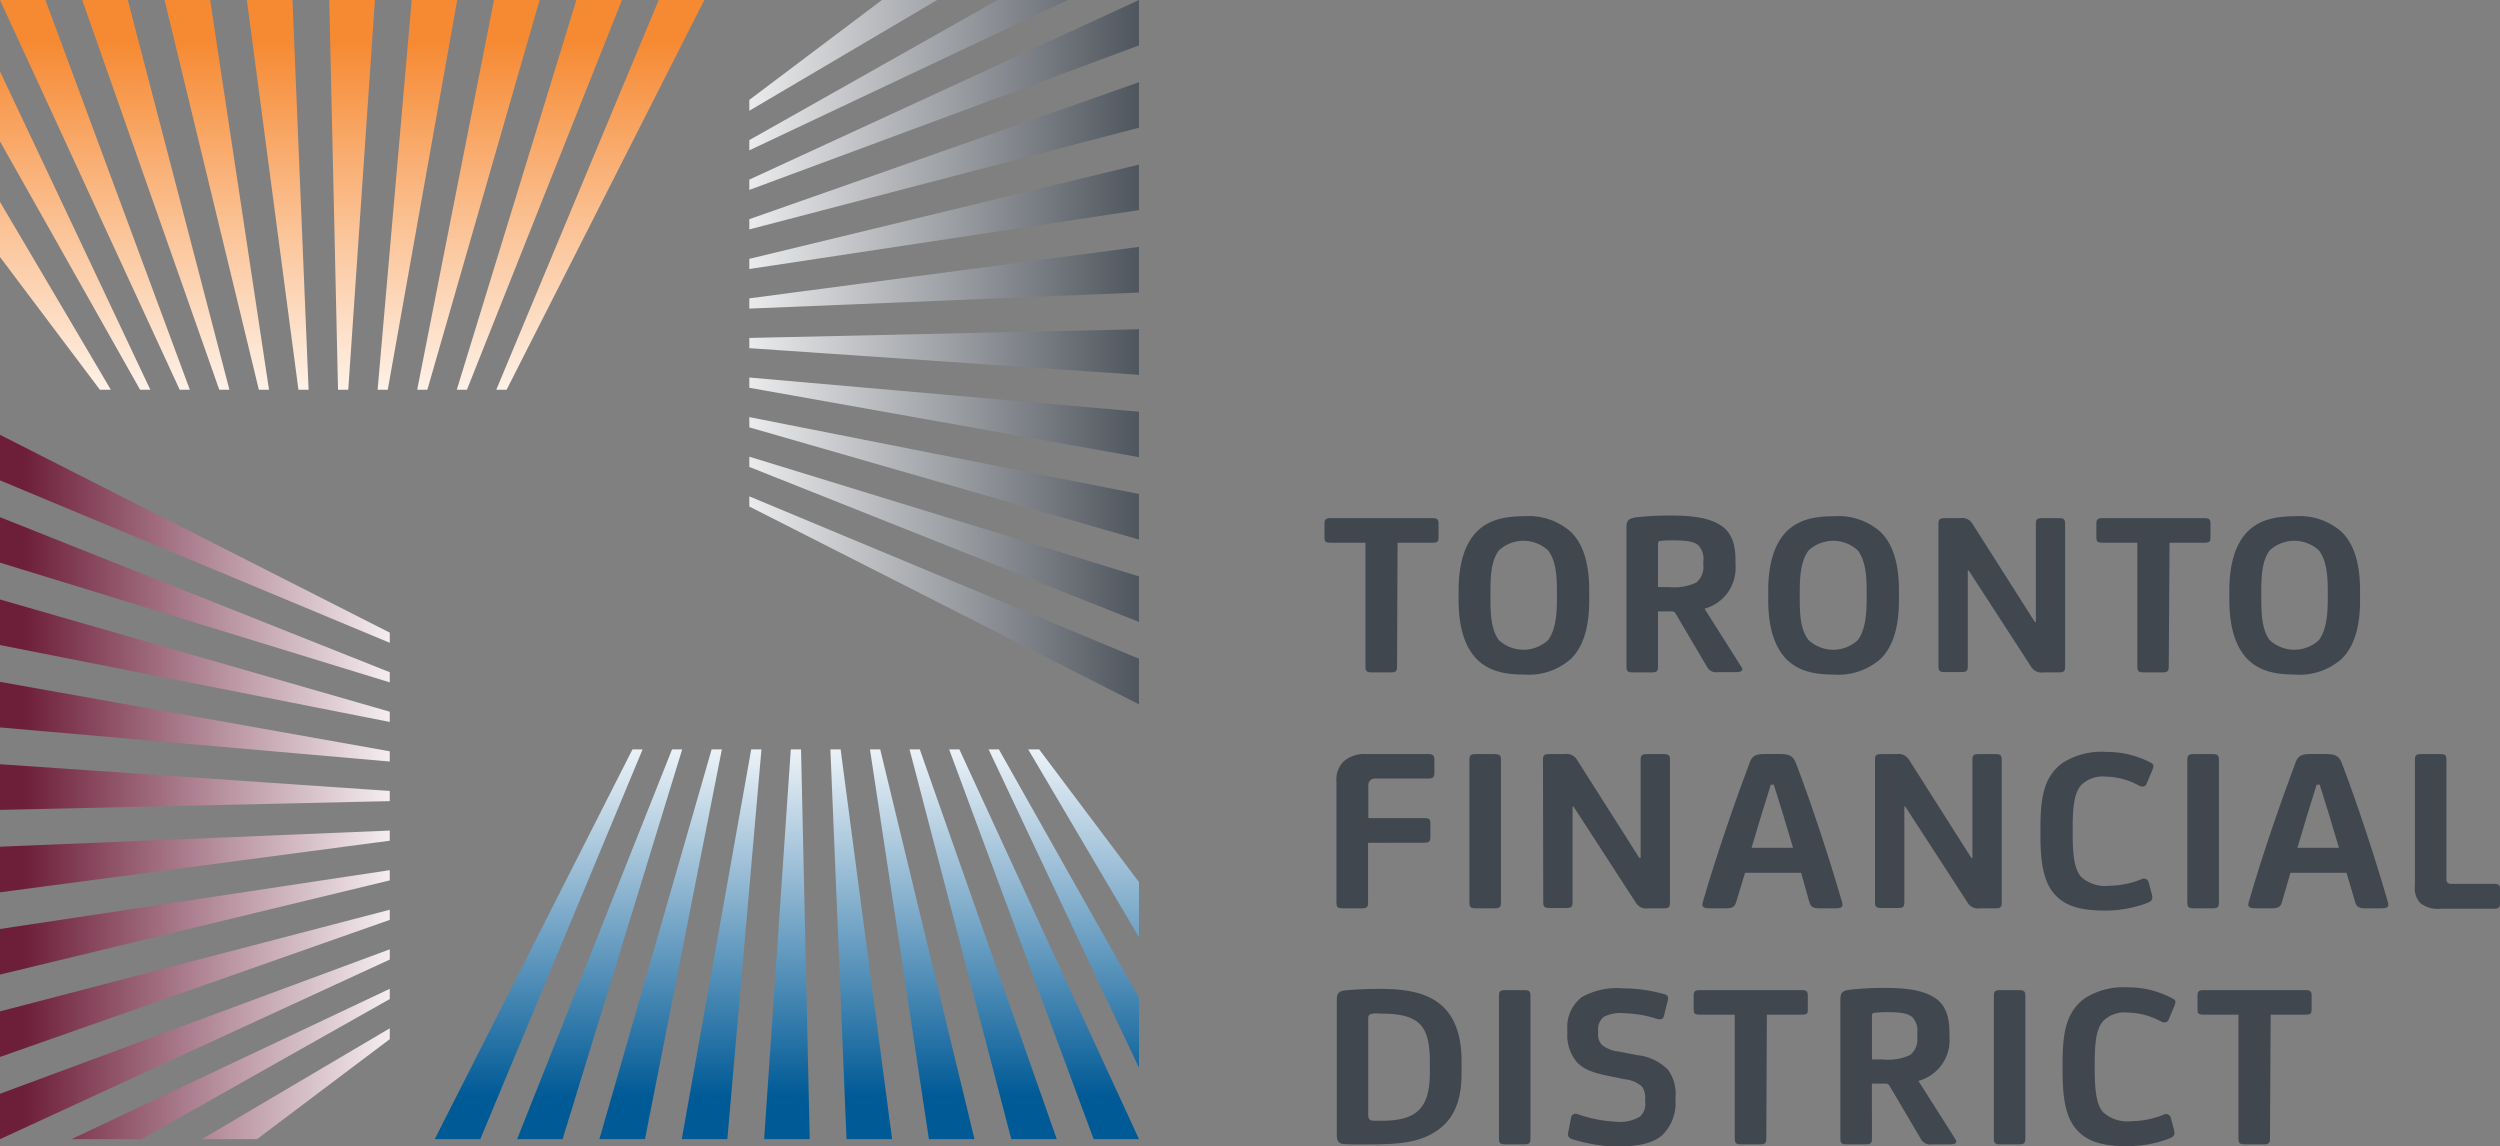 <svg id="Layer_1" data-name="Layer 1" xmlns="http://www.w3.org/2000/svg" xmlns:xlink="http://www.w3.org/1999/xlink" viewBox="0 0 288 132.07"><rect x="0" y="0" width="288" height="132.07" fill="#808080" stroke="none"/><defs><style>.cls-1{fill:url(#linear-gradient);}.cls-2{fill:url(#linear-gradient-2);}.cls-3{fill:url(#linear-gradient-3);}.cls-4{fill:url(#linear-gradient-4);}.cls-5{fill:url(#linear-gradient-5);}.cls-6{fill:url(#linear-gradient-6);}.cls-7{fill:url(#linear-gradient-7);}.cls-8{fill:url(#linear-gradient-8);}.cls-9{fill:url(#linear-gradient-9);}.cls-10{fill:url(#linear-gradient-10);}.cls-11{fill:url(#linear-gradient-11);}.cls-12{fill:url(#linear-gradient-12);}.cls-13{fill:url(#linear-gradient-13);}.cls-14{fill:url(#linear-gradient-14);}.cls-15{fill:url(#linear-gradient-15);}.cls-16{fill:url(#linear-gradient-16);}.cls-17{fill:url(#linear-gradient-17);}.cls-18{fill:url(#linear-gradient-18);}.cls-19{fill:url(#linear-gradient-19);}.cls-20{fill:url(#linear-gradient-20);}.cls-21{fill:url(#linear-gradient-21);}.cls-22{fill:url(#linear-gradient-22);}.cls-23{fill:url(#linear-gradient-23);}.cls-24{fill:url(#linear-gradient-24);}.cls-25{fill:url(#linear-gradient-25);}.cls-26{fill:url(#linear-gradient-26);}.cls-27{fill:url(#linear-gradient-27);}.cls-28{fill:url(#linear-gradient-28);}.cls-29{fill:url(#linear-gradient-29);}.cls-30{fill:url(#linear-gradient-30);}.cls-31{fill:url(#linear-gradient-31);}.cls-32{fill:url(#linear-gradient-32);}.cls-33{fill:url(#linear-gradient-33);}.cls-34{fill:url(#linear-gradient-34);}.cls-35{fill:url(#linear-gradient-35);}.cls-36{fill:url(#linear-gradient-36);}.cls-37{fill:url(#linear-gradient-37);}.cls-38{fill:url(#linear-gradient-38);}.cls-39{fill:url(#linear-gradient-39);}.cls-40{fill:url(#linear-gradient-40);}.cls-41{fill:url(#linear-gradient-41);}.cls-42{fill:url(#linear-gradient-42);}.cls-43{fill:url(#linear-gradient-43);}.cls-44{fill:url(#linear-gradient-44);}.cls-45{fill:#40474f;}</style><linearGradient id="linear-gradient" x1="62.05" y1="82.95" x2="62.05" y2="126.36" gradientUnits="userSpaceOnUse"><stop offset="0" stop-color="#fff"/><stop offset="0.41" stop-color="#98bcd5"/><stop offset="1" stop-color="#005a96"/></linearGradient><linearGradient id="linear-gradient-2" x1="90.66" y1="82.95" x2="90.66" y2="126.36" xlink:href="#linear-gradient"/><linearGradient id="linear-gradient-3" x1="83.13" y1="82.95" x2="83.13" y2="126.36" xlink:href="#linear-gradient"/><linearGradient id="linear-gradient-4" x1="69.08" y1="82.95" x2="69.08" y2="126.36" xlink:href="#linear-gradient"/><linearGradient id="linear-gradient-5" x1="76.1" y1="82.95" x2="76.1" y2="126.36" xlink:href="#linear-gradient"/><linearGradient id="linear-gradient-6" x1="113.26" y1="82.95" x2="113.26" y2="126.36" xlink:href="#linear-gradient"/><linearGradient id="linear-gradient-7" x1="99.21" y1="82.95" x2="99.21" y2="126.36" xlink:href="#linear-gradient"/><linearGradient id="linear-gradient-8" x1="120.28" y1="82.95" x2="120.28" y2="126.36" xlink:href="#linear-gradient"/><linearGradient id="linear-gradient-9" x1="122.55" y1="82.95" x2="122.55" y2="126.35" xlink:href="#linear-gradient"/><linearGradient id="linear-gradient-10" x1="106.24" y1="82.95" x2="106.24" y2="126.36" xlink:href="#linear-gradient"/><linearGradient id="linear-gradient-11" x1="124.83" y1="82.95" x2="124.83" y2="126.37" xlink:href="#linear-gradient"/><linearGradient id="linear-gradient-12" x1="80.3" y1="69.16" x2="135.51" y2="69.16" gradientUnits="userSpaceOnUse"><stop offset="0" stop-color="#fff"/><stop offset="0.54" stop-color="#9a9da2"/><stop offset="1" stop-color="#40474f"/></linearGradient><linearGradient id="linear-gradient-13" x1="80.3" y1="40.56" x2="135.51" y2="40.56" xlink:href="#linear-gradient-12"/><linearGradient id="linear-gradient-14" x1="80.3" y1="48.08" x2="135.51" y2="48.08" xlink:href="#linear-gradient-12"/><linearGradient id="linear-gradient-15" x1="80.3" y1="62.13" x2="135.51" y2="62.13" xlink:href="#linear-gradient-12"/><linearGradient id="linear-gradient-16" x1="80.3" y1="55.11" x2="135.51" y2="55.11" xlink:href="#linear-gradient-12"/><linearGradient id="linear-gradient-17" x1="80.3" y1="17.95" x2="135.51" y2="17.95" xlink:href="#linear-gradient-12"/><linearGradient id="linear-gradient-18" x1="80.3" y1="32" x2="135.51" y2="32" xlink:href="#linear-gradient-12"/><linearGradient id="linear-gradient-19" x1="80.3" y1="10.94" x2="135.51" y2="10.94" xlink:href="#linear-gradient-12"/><linearGradient id="linear-gradient-20" x1="80.3" y1="8.66" x2="135.51" y2="8.66" xlink:href="#linear-gradient-12"/><linearGradient id="linear-gradient-21" x1="80.3" y1="24.97" x2="135.51" y2="24.97" xlink:href="#linear-gradient-12"/><linearGradient id="linear-gradient-22" x1="80.3" y1="6.38" x2="135.51" y2="6.38" xlink:href="#linear-gradient-12"/><linearGradient id="linear-gradient-23" x1="69.15" y1="50.54" x2="69.15" y2="4.85" gradientUnits="userSpaceOnUse"><stop offset="0" stop-color="#fff"/><stop offset="0.51" stop-color="#fbc59a"/><stop offset="1" stop-color="#f68a33"/></linearGradient><linearGradient id="linear-gradient-24" x1="40.56" y1="50.54" x2="40.56" y2="4.85" xlink:href="#linear-gradient-23"/><linearGradient id="linear-gradient-25" x1="48.09" y1="50.54" x2="48.09" y2="4.85" xlink:href="#linear-gradient-23"/><linearGradient id="linear-gradient-26" x1="62.13" y1="50.54" x2="62.13" y2="4.85" xlink:href="#linear-gradient-23"/><linearGradient id="linear-gradient-27" x1="55.11" y1="50.54" x2="55.11" y2="4.85" xlink:href="#linear-gradient-23"/><linearGradient id="linear-gradient-28" x1="17.95" y1="50.54" x2="17.95" y2="4.85" xlink:href="#linear-gradient-23"/><linearGradient id="linear-gradient-29" x1="32" y1="50.54" x2="32" y2="4.85" xlink:href="#linear-gradient-23"/><linearGradient id="linear-gradient-30" x1="10.93" y1="50.54" x2="10.93" y2="4.85" xlink:href="#linear-gradient-23"/><linearGradient id="linear-gradient-31" x1="8.66" y1="50.54" x2="8.66" y2="4.85" xlink:href="#linear-gradient-23"/><linearGradient id="linear-gradient-32" x1="24.97" y1="50.54" x2="24.97" y2="4.85" xlink:href="#linear-gradient-23"/><linearGradient id="linear-gradient-33" x1="6.38" y1="50.53" x2="6.38" y2="4.85" xlink:href="#linear-gradient-23"/><linearGradient id="linear-gradient-34" x1="48.58" y1="62.07" x2="2.62" y2="62.07" gradientUnits="userSpaceOnUse"><stop offset="0" stop-color="#fff"/><stop offset="0.47" stop-color="#bc98a5"/><stop offset="1" stop-color="#6d1e39"/></linearGradient><linearGradient id="linear-gradient-35" x1="48.58" y1="90.67" x2="2.62" y2="90.67" xlink:href="#linear-gradient-34"/><linearGradient id="linear-gradient-36" x1="48.58" y1="83.14" x2="2.62" y2="83.14" xlink:href="#linear-gradient-34"/><linearGradient id="linear-gradient-37" x1="48.58" y1="69.09" x2="2.62" y2="69.09" xlink:href="#linear-gradient-34"/><linearGradient id="linear-gradient-38" x1="48.58" y1="76.12" x2="2.62" y2="76.12" xlink:href="#linear-gradient-34"/><linearGradient id="linear-gradient-39" x1="48.58" y1="113.28" x2="2.62" y2="113.28" xlink:href="#linear-gradient-34"/><linearGradient id="linear-gradient-40" x1="48.58" y1="99.23" x2="2.62" y2="99.23" xlink:href="#linear-gradient-34"/><linearGradient id="linear-gradient-41" x1="48.58" y1="120.29" x2="2.62" y2="120.29" xlink:href="#linear-gradient-34"/><linearGradient id="linear-gradient-42" x1="48.58" y1="122.57" x2="2.62" y2="122.57" xlink:href="#linear-gradient-34"/><linearGradient id="linear-gradient-43" x1="48.58" y1="106.26" x2="2.62" y2="106.26" xlink:href="#linear-gradient-34"/><linearGradient id="linear-gradient-44" x1="48.58" y1="124.84" x2="2.62" y2="124.84" xlink:href="#linear-gradient-34"/></defs><polygon class="cls-1" points="72.86 86.33 50.08 131.23 55.33 131.23 74.03 86.33 72.86 86.33"/><polygon class="cls-2" points="91.1 86.33 88.03 131.23 93.28 131.23 92.28 86.33 91.1 86.33"/><polygon class="cls-3" points="86.54 86.33 78.54 131.23 83.79 131.23 87.72 86.33 86.54 86.33"/><polygon class="cls-4" points="77.42 86.33 59.57 131.23 64.81 131.23 78.59 86.33 77.42 86.33"/><polygon class="cls-5" points="81.98 86.33 69.05 131.23 74.3 131.23 83.16 86.33 81.98 86.33"/><polygon class="cls-6" points="104.78 86.33 116.5 131.23 121.74 131.23 105.96 86.33 104.78 86.33"/><polygon class="cls-7" points="95.66 86.33 97.52 131.23 102.77 131.23 96.84 86.33 95.66 86.33"/><polygon class="cls-8" points="109.34 86.33 125.99 131.23 131.21 131.23 110.52 86.33 109.34 86.33"/><polygon class="cls-9" points="113.89 86.33 131.21 123 131.21 114.94 115.07 86.33 113.89 86.33"/><polygon class="cls-10" points="100.22 86.33 107.01 131.23 112.26 131.23 101.4 86.33 100.22 86.33"/><polygon class="cls-11" points="118.45 86.33 131.21 107.98 131.21 101.62 119.71 86.33 118.45 86.33"/><polygon class="cls-12" points="86.32 58.35 131.21 81.14 131.21 75.89 86.32 57.18 86.32 58.35"/><polygon class="cls-13" points="86.32 38.93 86.32 40.11 131.21 43.18 131.21 37.93 86.32 38.93"/><polygon class="cls-14" points="86.32 44.67 131.21 52.67 131.21 47.43 86.32 43.49 86.32 44.67"/><polygon class="cls-15" points="86.32 53.79 131.21 71.65 131.21 66.4 86.32 52.61 86.32 53.79"/><polygon class="cls-16" points="86.32 49.23 131.21 62.16 131.21 56.91 86.32 48.05 86.32 49.23"/><polygon class="cls-17" points="86.32 25.25 86.32 26.43 131.21 14.71 131.21 9.47 86.32 25.25"/><polygon class="cls-18" points="86.32 34.37 86.32 35.55 131.21 33.7 131.21 28.44 86.32 34.37"/><polygon class="cls-19" points="131.21 0 86.32 20.69 86.32 21.88 131.21 5.23 131.21 0"/><polygon class="cls-20" points="114.93 0 86.32 16.14 86.32 17.32 122.99 0 114.93 0"/><polygon class="cls-21" points="86.32 29.82 86.32 30.99 131.21 24.2 131.21 18.96 86.32 29.82"/><polygon class="cls-22" points="101.6 0 86.32 11.51 86.32 12.76 107.96 0 101.6 0"/><polygon class="cls-23" points="75.89 0 57.17 44.9 58.36 44.9 81.14 0 75.89 0"/><polygon class="cls-24" points="37.93 0 38.94 44.9 40.12 44.9 43.19 0 37.93 0"/><polygon class="cls-25" points="47.43 0 43.5 44.9 44.67 44.9 52.67 0 47.43 0"/><polygon class="cls-26" points="66.4 0 52.62 44.9 53.79 44.9 71.65 0 66.4 0"/><polygon class="cls-27" points="56.91 0 48.06 44.9 49.23 44.9 62.16 0 56.91 0"/><polygon class="cls-28" points="9.47 0 25.26 44.9 26.43 44.9 14.72 0 9.47 0"/><polygon class="cls-29" points="28.44 0 34.38 44.9 35.55 44.9 33.69 0 28.44 0"/><polygon class="cls-30" points="0 0 20.7 44.9 21.87 44.9 5.23 0 0 0"/><polygon class="cls-31" points="0 16.29 16.14 44.9 17.32 44.9 0 8.23 0 16.29"/><polygon class="cls-32" points="18.96 0 29.82 44.9 30.99 44.9 24.21 0 18.96 0"/><polygon class="cls-33" points="0 29.61 11.51 44.9 12.77 44.9 0 23.26 0 29.61"/><polygon class="cls-34" points="0 55.34 44.9 74.05 44.9 72.88 0 50.09 0 55.34"/><polygon class="cls-35" points="0 93.3 44.9 92.29 44.9 91.12 0 88.04 0 93.3"/><polygon class="cls-36" points="0 83.8 44.9 87.73 44.9 86.55 0 78.55 0 83.8"/><polygon class="cls-37" points="0 64.82 44.9 78.61 44.9 77.44 0 59.58 0 64.82"/><polygon class="cls-38" points="0 74.31 44.9 83.17 44.9 81.99 0 69.06 0 74.31"/><polygon class="cls-39" points="0 116.51 0 121.76 44.9 105.97 44.9 104.8 0 116.51"/><polygon class="cls-40" points="0 97.54 0 102.79 44.9 96.85 44.9 95.68 0 97.54"/><polygon class="cls-41" points="0 126 0 131.23 44.9 110.54 44.9 109.36 0 126"/><polygon class="cls-42" points="8.23 131.23 16.29 131.23 44.9 115.09 44.9 113.91 8.23 131.23"/><polygon class="cls-43" points="0 107.02 0 112.27 44.9 101.42 44.9 100.24 0 107.02"/><polygon class="cls-44" points="23.26 131.23 29.61 131.23 44.9 119.71 44.9 118.46 23.26 131.23"/><path class="cls-45" d="M196.94,118.73c0,.58-.15.69-.78.69h-2.08c-.63,0-.78-.11-.78-.69V104.48h-4c-.66,0-.72-.17-.72-.66v-1.51c0-.52.15-.66.72-.66H201c.58,0,.72.14.72.66v1.51c0,.49-.05.66-.72.66h-4Z" transform="translate(-36 -41.96)"/><path class="cls-45" d="M219.08,111.1c0,2.85-.57,5.27-2.13,6.78a7.34,7.34,0,0,1-5.39,1.79c-2.68,0-4.27-.61-5.45-1.79-1.47-1.51-2.08-3.93-2.08-6.78V110c0-2.85.61-5.27,2.08-6.78,1.18-1.18,2.77-1.79,5.45-1.79a7.34,7.34,0,0,1,5.39,1.79c1.56,1.51,2.13,3.93,2.13,6.78Zm-3.72-.85c0-1.82-.08-3.63-1-4.86a4.17,4.17,0,0,0-5.71,0c-.89,1.23-.95,3-.95,4.86v.57c0,1.82.06,3.63.95,4.86a4.17,4.17,0,0,0,5.71,0c.87-1.23,1-3,1-4.86Z" transform="translate(-36 -41.96)"/><path class="cls-45" d="M227,118.73c0,.58-.14.69-.78.69h-2.07c-.64,0-.78-.11-.78-.69v-16c0-.83.23-1,1-1.16a33.93,33.93,0,0,1,4.18-.22c2.83,0,4.64.36,5.91,1.29,1,.77,1.47,2,1.47,3.88V107a4.86,4.86,0,0,1-3.57,5.08l4.26,6.73c.23.36.06.58-.66.58h-2.1a1.16,1.16,0,0,1-1.21-.61l-3.61-6.12c-.12-.22-.26-.27-.58-.27H227Zm.35-14.47c-.26,0-.35.11-.35.39v4.94h1.27a6.08,6.08,0,0,0,3.15-.52,2.37,2.37,0,0,0,.8-2.09v-.33a2.26,2.26,0,0,0-.57-1.87c-.47-.41-1.27-.57-2.86-.57A12,12,0,0,0,227.39,104.26Z" transform="translate(-36 -41.96)"/><path class="cls-45" d="M254.76,111.1c0,2.85-.58,5.27-2.14,6.78a7.34,7.34,0,0,1-5.39,1.79c-2.68,0-4.27-.61-5.45-1.79-1.47-1.51-2.08-3.93-2.08-6.78V110c0-2.85.61-5.27,2.08-6.78,1.18-1.18,2.77-1.79,5.45-1.79a7.34,7.34,0,0,1,5.39,1.79c1.56,1.51,2.14,3.93,2.14,6.78Zm-3.72-.85c0-1.82-.09-3.63-1-4.86a4.17,4.17,0,0,0-5.71,0c-.89,1.23-1,3-1,4.86v.57c0,1.82.06,3.63,1,4.86a4.17,4.17,0,0,0,5.71,0c.87-1.23,1-3,1-4.86Z" transform="translate(-36 -41.96)"/><path class="cls-45" d="M259.31,102.34c0-.58.15-.69.78-.69h1.73a1.37,1.37,0,0,1,1.41.66l7.19,11.31h.11V102.34c0-.58.14-.69.78-.69h1.82c.63,0,.77.11.77.69v16.39c0,.58-.14.69-.77.69H271.4a1.39,1.39,0,0,1-1.42-.66l-7.18-11.07h-.11v11c0,.58-.15.69-.78.69h-1.82c-.63,0-.78-.11-.78-.69Z" transform="translate(-36 -41.96)"/><path class="cls-45" d="M285.84,118.73c0,.58-.14.69-.78.69H283c-.64,0-.78-.11-.78-.69V104.48h-4c-.66,0-.72-.17-.72-.66v-1.51c0-.52.15-.66.72-.66h11.71c.58,0,.72.14.72.66v1.51c0,.49-.06.66-.72.66h-4Z" transform="translate(-36 -41.96)"/><path class="cls-45" d="M307.88,111.1c0,2.85-.58,5.27-2.14,6.78a7.34,7.34,0,0,1-5.39,1.79c-2.68,0-4.27-.61-5.45-1.79-1.47-1.51-2.08-3.93-2.08-6.78V110c0-2.85.61-5.27,2.08-6.78,1.18-1.18,2.77-1.79,5.45-1.79a7.34,7.34,0,0,1,5.39,1.79c1.56,1.51,2.14,3.93,2.14,6.78Zm-3.72-.85c0-1.82-.09-3.63-1-4.86a4.17,4.17,0,0,0-5.71,0c-.89,1.23-.95,3-.95,4.86v.57c0,1.82.06,3.63.95,4.86a4.17,4.17,0,0,0,5.71,0c.87-1.23,1-3,1-4.86Z" transform="translate(-36 -41.96)"/><path class="cls-45" d="M193.6,139.05v6.87c0,.57-.15.68-.78.68h-2.08c-.63,0-.78-.11-.78-.68V132.05a3,3,0,0,1,.81-2.36,3.6,3.6,0,0,1,2.6-.86h7.12c.58,0,.75.14.75.67V131c0,.49-.17.65-.75.65h-6a.8.8,0,0,0-.63.2.86.86,0,0,0-.23.71v3.65h6.45c.58,0,.7.14.7.66v1.51c0,.5-.12.66-.7.66Z" transform="translate(-36 -41.96)"/><path class="cls-45" d="M208.91,145.92c0,.57-.15.68-.78.68h-2.08c-.63,0-.77-.11-.77-.68v-16.4c0-.57.14-.69.77-.69h2.08c.63,0,.78.12.78.69Z" transform="translate(-36 -41.96)"/><path class="cls-45" d="M213.75,129.52c0-.57.15-.69.78-.69h1.73a1.38,1.38,0,0,1,1.42.67l7.18,11.31H225V129.52c0-.57.15-.69.78-.69h1.82c.63,0,.78.12.78.69v16.4c0,.57-.15.68-.78.68h-1.73a1.39,1.39,0,0,1-1.42-.65l-7.18-11.07h-.11v11c0,.57-.15.68-.78.68h-1.82c-.63,0-.78-.11-.78-.68Z" transform="translate(-36 -41.96)"/><path class="cls-45" d="M236,145.89c-.17.6-.49.71-1.24.71h-1.53c-.81,0-1.27,0-1.07-.71,1.62-5.57,3.78-11.78,5.4-16.07.31-.85.72-1,1.9-1h1.41c1.18,0,1.65.14,2,1,1.65,4.29,3.72,10.5,5.34,16.07.2.71-.23.71-1,.71h-1.53c-.75,0-1.06-.11-1.24-.71l-.95-3.38h-6.46Zm4-13.54c-.75,2.34-1.5,4.84-2.22,7.28h4.78c-.72-2.44-1.47-4.94-2.22-7.28Z" transform="translate(-36 -41.96)"/><path class="cls-45" d="M252,129.52c0-.57.15-.69.78-.69h1.73a1.38,1.38,0,0,1,1.42.67l7.18,11.31h.11V129.52c0-.57.15-.69.78-.69h1.82c.63,0,.78.12.78.69v16.4c0,.57-.15.68-.78.68h-1.73a1.39,1.39,0,0,1-1.42-.65l-7.18-11.07h-.11v11c0,.57-.15.68-.78.68h-1.82c-.63,0-.78-.11-.78-.68Z" transform="translate(-36 -41.96)"/><path class="cls-45" d="M283.77,129.82c.32.17.38.36.2.8l-.69,1.65c-.17.38-.57.36-.92.16a8.24,8.24,0,0,0-3.75-1,3.54,3.54,0,0,0-2.74.86c-.89.85-1.1,2.44-1.1,5.16V138c0,2.86.29,4.23,1,5a4.15,4.15,0,0,0,3.23,1,10.25,10.25,0,0,0,3.69-.75.58.58,0,0,1,.86.44l.35,1.32c.11.5.08.74-.61,1a13.72,13.72,0,0,1-4.73.85c-2.68,0-4.38-.44-5.59-1.59-1.39-1.32-1.91-3.38-1.91-7v-1.09c0-3.85.61-5.86,2.51-7.31a8.29,8.29,0,0,1,5.05-1.29A10.93,10.93,0,0,1,283.77,129.82Z" transform="translate(-36 -41.96)"/><path class="cls-45" d="M291.62,145.92c0,.57-.15.68-.78.68h-2.08c-.63,0-.78-.11-.78-.68v-16.4c0-.57.15-.69.78-.69h2.08c.63,0,.78.12.78.69Z" transform="translate(-36 -41.96)"/><path class="cls-45" d="M298.88,145.89c-.17.6-.49.71-1.24.71h-1.53c-.8,0-1.27,0-1.06-.71,1.61-5.57,3.78-11.78,5.39-16.07.32-.85.72-1,1.9-1h1.42c1.18,0,1.64.14,2,1,1.64,4.29,3.72,10.5,5.33,16.07.2.71-.23.71-1,.71h-1.53c-.75,0-1.07-.11-1.24-.71l-1-3.38h-6.46Zm4-13.54c-.75,2.34-1.5,4.84-2.22,7.28h4.79c-.72-2.44-1.47-4.94-2.22-7.28Z" transform="translate(-36 -41.96)"/><path class="cls-45" d="M317.83,143.25c0,.36.17.53.55.53h4.84c.66,0,.78.13.78.65V146c0,.49-.12.65-.78.65h-6.11a3.22,3.22,0,0,1-2.28-.65,2.45,2.45,0,0,1-.63-2V129.52c0-.57.14-.69.77-.69h2.08c.64,0,.78.12.78.69Z" transform="translate(-36 -41.96)"/><path class="cls-45" d="M191,173.76c-.78,0-1-.3-1-1.12V157.2c0-.82.23-1.07,1-1.15,1.15-.11,2.48-.17,4-.17,3.4,0,5.51.58,7,1.84s2.37,3.38,2.37,6.4v1.57c0,2.91-.81,5-2.54,6.31s-3.78,1.79-7.61,1.79C193.19,173.79,191.87,173.82,191,173.76Zm3.11-15c-.34,0-.49.17-.49.5v11.17c0,.47.21.64.7.64h.89c4.07,0,5.51-1.52,5.51-5.58v-1.21c0-4.15-1.19-5.55-5.6-5.55A9.87,9.87,0,0,0,194.14,158.71Z" transform="translate(-36 -41.96)"/><path class="cls-45" d="M212.31,173.1c0,.58-.14.69-.78.69h-2.07c-.64,0-.78-.11-.78-.69V156.71c0-.58.14-.69.78-.69h2.07c.64,0,.78.11.78.69Z" transform="translate(-36 -41.96)"/><path class="cls-45" d="M217.27,173.24c-.55-.17-.72-.36-.6-.88l.31-1.59a.54.54,0,0,1,.81-.44,15.54,15.54,0,0,0,4.36.85,4.46,4.46,0,0,0,2.79-.6,2,2,0,0,0,.58-1.76v-.22a2.29,2.29,0,0,0-.35-1.46,3.52,3.52,0,0,0-2-.85l-2-.41c-1.81-.38-2.77-.77-3.52-1.57a4.78,4.78,0,0,1-1.09-3.35v-.35a4.35,4.35,0,0,1,1.67-3.79,8.36,8.36,0,0,1,4.76-1,17.71,17.71,0,0,1,4.64.64c.49.13.61.3.49.79l-.43,1.73c-.09.39-.37.5-.89.33a13.43,13.43,0,0,0-3.72-.63,4.33,4.33,0,0,0-2.31.41,1.84,1.84,0,0,0-.66,1.65v.22a1.7,1.7,0,0,0,.46,1.4,3.81,3.81,0,0,0,1.93.74l2.1.41a5.85,5.85,0,0,1,3.55,1.68,4.7,4.7,0,0,1,.87,3.16v.41a5.16,5.16,0,0,1-1.56,4c-1.1.93-2.83,1.29-5.28,1.29A19.35,19.35,0,0,1,217.27,173.24Z" transform="translate(-36 -41.96)"/><path class="cls-45" d="M239.48,173.1c0,.58-.15.69-.78.69h-2.08c-.63,0-.78-.11-.78-.69V158.85h-4c-.67,0-.73-.17-.73-.66v-1.51c0-.52.15-.66.73-.66h11.7c.58,0,.72.14.72.66v1.51c0,.49,0,.66-.72.66h-4Z" transform="translate(-36 -41.96)"/><path class="cls-45" d="M251.65,173.1c0,.58-.15.69-.78.69h-2.08c-.63,0-.78-.11-.78-.69V157.15c0-.83.23-1.05,1-1.16a34.05,34.05,0,0,1,4.18-.22c2.83,0,4.65.36,5.92,1.29,1,.77,1.47,2,1.47,3.88v.46a4.87,4.87,0,0,1-3.58,5.08l4.27,6.73c.23.36.06.58-.66.58h-2.11a1.17,1.17,0,0,1-1.21-.61l-3.61-6.12c-.11-.22-.26-.27-.57-.27h-1.47Zm.34-14.47c-.26,0-.34.11-.34.38v5h1.27a6,6,0,0,0,3.14-.52,2.35,2.35,0,0,0,.81-2.09V161a2.26,2.26,0,0,0-.58-1.87c-.46-.41-1.27-.57-2.86-.57A12.13,12.13,0,0,0,252,158.63Z" transform="translate(-36 -41.96)"/><path class="cls-45" d="M269.32,173.1c0,.58-.14.69-.77.69h-2.08c-.63,0-.78-.11-.78-.69V156.71c0-.58.15-.69.78-.69h2.08c.63,0,.77.11.77.69Z" transform="translate(-36 -41.96)"/><path class="cls-45" d="M286.31,157c.32.16.37.36.2.8l-.69,1.64c-.17.39-.58.36-.92.17a8.24,8.24,0,0,0-3.75-1,3.53,3.53,0,0,0-2.74.85c-.9.85-1.1,2.44-1.1,5.16v.5c0,2.85.29,4.23,1,5a4.18,4.18,0,0,0,3.23,1,10.2,10.2,0,0,0,3.69-.74.58.58,0,0,1,.87.44l.35,1.32c.11.49.08.74-.61,1a13.53,13.53,0,0,1-4.73.86c-2.68,0-4.38-.44-5.59-1.6-1.39-1.32-1.91-3.37-1.91-7v-1.1c0-3.85.61-5.85,2.51-7.31a8.33,8.33,0,0,1,5-1.29A10.84,10.84,0,0,1,286.31,157Z" transform="translate(-36 -41.96)"/><path class="cls-45" d="M297.5,173.1c0,.58-.15.69-.78.69h-2.08c-.63,0-.77-.11-.77-.69V158.85h-4c-.66,0-.72-.17-.72-.66v-1.51c0-.52.14-.66.72-.66h11.71c.57,0,.72.14.72.66v1.51c0,.49-.06.66-.72.66h-4Z" transform="translate(-36 -41.96)"/></svg>